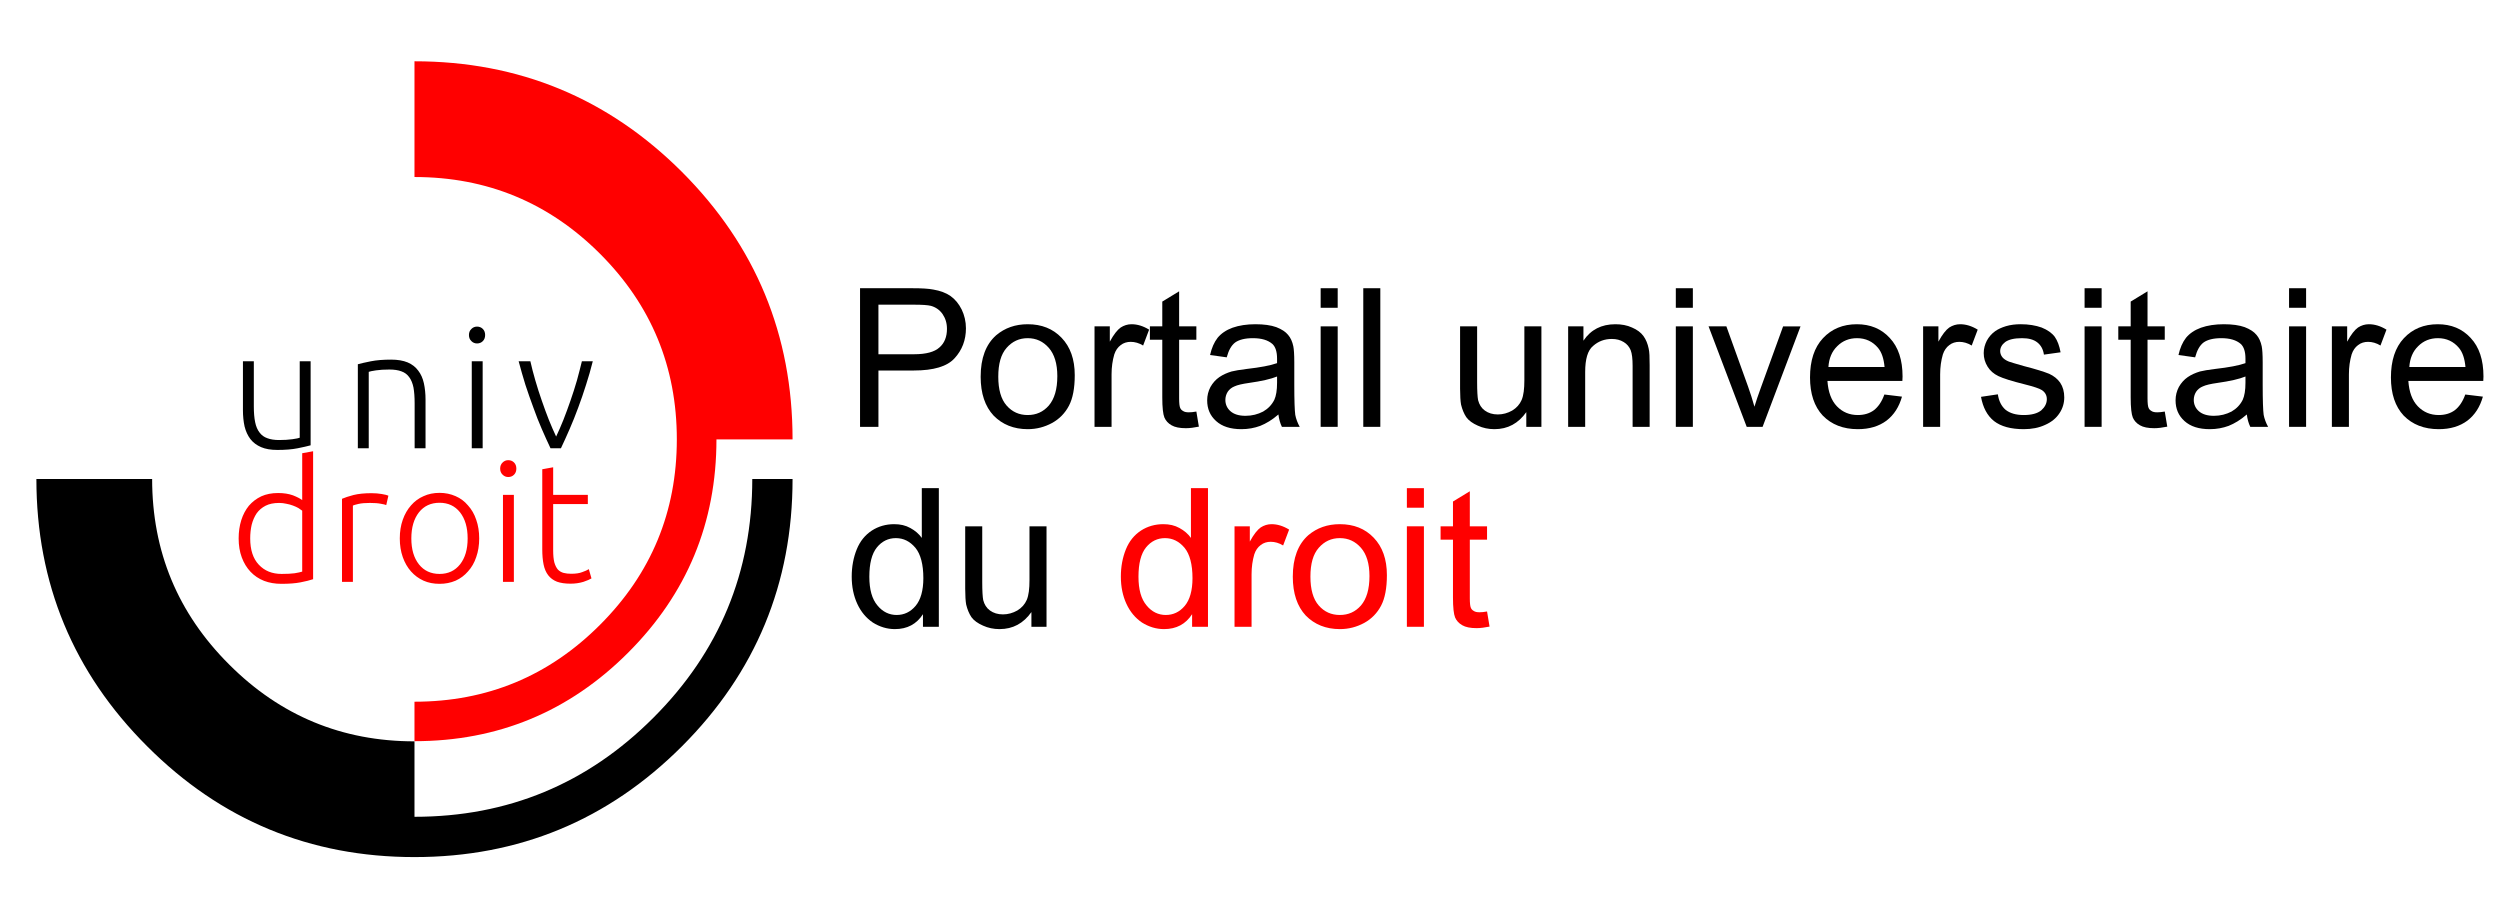 <?xml version="1.0" encoding="UTF-8" standalone="no"?><!DOCTYPE svg PUBLIC "-//W3C//DTD SVG 1.1//EN" "http://www.w3.org/Graphics/SVG/1.1/DTD/svg11.dtd"><svg width="100%" height="100%" viewBox="0 0 245 90" version="1.1" xmlns="http://www.w3.org/2000/svg" xmlns:xlink="http://www.w3.org/1999/xlink" xml:space="preserve" xmlns:serif="http://www.serif.com/" style="fill-rule:evenodd;clip-rule:evenodd;stroke-linejoin:round;stroke-miterlimit:2;"><g transform="matrix(0.718,0,0,0.718,67.694,-104.077)"><g transform="matrix(26.425,0,0,26.425,21.071,203.214)"><path d="M0.077,-0l0,-0.716l0.27,0c0.048,0 0.084,0.002 0.109,0.007c0.035,0.006 0.065,0.017 0.088,0.033c0.024,0.017 0.043,0.04 0.058,0.07c0.014,0.029 0.022,0.062 0.022,0.097c-0,0.061 -0.02,0.113 -0.059,0.155c-0.038,0.042 -0.108,0.063 -0.21,0.063l-0.183,-0l-0,0.291l-0.095,-0Zm0.095,-0.375l0.185,-0c0.061,-0 0.105,-0.012 0.13,-0.035c0.026,-0.022 0.039,-0.055 0.039,-0.096c-0,-0.03 -0.008,-0.055 -0.023,-0.077c-0.015,-0.021 -0.035,-0.035 -0.06,-0.042c-0.016,-0.004 -0.045,-0.006 -0.088,-0.006l-0.183,-0l-0,0.256Z" style="fill-rule:nonzero;"/></g><g transform="matrix(26.425,0,0,26.425,38.697,203.214)"><path d="M0.033,-0.259c0,-0.096 0.027,-0.167 0.08,-0.214c0.045,-0.038 0.099,-0.057 0.163,-0.057c0.072,-0 0.13,0.023 0.175,0.07c0.045,0.047 0.068,0.111 0.068,0.193c0,0.067 -0.01,0.12 -0.03,0.158c-0.02,0.038 -0.049,0.068 -0.087,0.089c-0.039,0.021 -0.08,0.032 -0.126,0.032c-0.072,-0 -0.131,-0.024 -0.176,-0.07c-0.044,-0.047 -0.067,-0.114 -0.067,-0.201Zm0.091,-0c-0,0.066 0.014,0.116 0.043,0.149c0.029,0.033 0.065,0.049 0.109,0.049c0.044,0 0.08,-0.016 0.109,-0.049c0.029,-0.034 0.044,-0.084 0.044,-0.152c-0,-0.064 -0.015,-0.113 -0.044,-0.146c-0.029,-0.033 -0.065,-0.05 -0.109,-0.05c-0.044,0 -0.08,0.017 -0.109,0.05c-0.029,0.033 -0.043,0.082 -0.043,0.149Z" style="fill-rule:nonzero;"/></g><g transform="matrix(26.425,0,0,26.425,53.393,203.214)"><path d="M0.065,-0l-0,-0.519l0.079,0l0,0.079c0.02,-0.037 0.039,-0.061 0.056,-0.073c0.017,-0.011 0.036,-0.017 0.056,-0.017c0.03,-0 0.06,0.009 0.091,0.028l-0.031,0.082c-0.021,-0.013 -0.043,-0.019 -0.064,-0.019c-0.019,-0 -0.037,0.005 -0.052,0.017c-0.015,0.011 -0.026,0.027 -0.033,0.048c-0.009,0.031 -0.014,0.065 -0.014,0.103l-0,0.271l-0.088,-0Z" style="fill-rule:nonzero;"/></g><g transform="matrix(26.425,0,0,26.425,62.193,203.214)"><path d="M0.258,-0.079l0.013,0.078c-0.025,0.005 -0.047,0.008 -0.067,0.008c-0.032,-0 -0.057,-0.005 -0.074,-0.015c-0.018,-0.01 -0.03,-0.024 -0.037,-0.04c-0.007,-0.017 -0.011,-0.051 -0.011,-0.104l0,-0.298l-0.064,-0l-0,-0.069l0.064,0l0,-0.128l0.087,-0.053l0,0.181l0.089,0l-0,0.069l-0.089,-0l0,0.303c0,0.025 0.002,0.041 0.005,0.048c0.003,0.008 0.008,0.013 0.015,0.017c0.007,0.005 0.017,0.007 0.03,0.007c0.01,-0 0.023,-0.001 0.039,-0.004Z" style="fill-rule:nonzero;"/></g><g transform="matrix(26.425,0,0,26.425,69.535,203.214)"><path d="M0.404,-0.064c-0.032,0.028 -0.064,0.047 -0.094,0.059c-0.03,0.011 -0.062,0.017 -0.097,0.017c-0.057,-0 -0.1,-0.014 -0.131,-0.042c-0.031,-0.028 -0.046,-0.063 -0.046,-0.107c0,-0.025 0.006,-0.048 0.017,-0.069c0.012,-0.021 0.027,-0.038 0.046,-0.051c0.019,-0.013 0.04,-0.022 0.063,-0.029c0.017,-0.004 0.043,-0.009 0.078,-0.013c0.071,-0.008 0.123,-0.018 0.157,-0.03c0,-0.012 0,-0.02 0,-0.023c0,-0.036 -0.008,-0.061 -0.024,-0.076c-0.023,-0.02 -0.056,-0.03 -0.101,-0.03c-0.041,0 -0.071,0.008 -0.091,0.022c-0.02,0.015 -0.034,0.04 -0.044,0.077l-0.086,-0.012c0.008,-0.036 0.021,-0.066 0.039,-0.089c0.018,-0.022 0.044,-0.04 0.077,-0.052c0.034,-0.012 0.074,-0.018 0.118,-0.018c0.044,-0 0.08,0.005 0.108,0.015c0.028,0.011 0.048,0.024 0.061,0.04c0.013,0.015 0.022,0.035 0.027,0.059c0.003,0.015 0.005,0.042 0.005,0.082l-0,0.117c-0,0.081 0.002,0.133 0.005,0.155c0.004,0.021 0.012,0.042 0.023,0.062l-0.092,0c-0.009,-0.018 -0.015,-0.04 -0.018,-0.064Zm-0.007,-0.196c-0.032,0.013 -0.08,0.024 -0.144,0.033c-0.036,0.005 -0.061,0.011 -0.076,0.018c-0.015,0.006 -0.027,0.016 -0.035,0.028c-0.008,0.013 -0.012,0.027 -0.012,0.042c-0,0.023 0.009,0.043 0.026,0.058c0.018,0.016 0.044,0.024 0.078,0.024c0.034,-0 0.064,-0.008 0.091,-0.022c0.026,-0.015 0.045,-0.035 0.058,-0.061c0.009,-0.02 0.014,-0.049 0.014,-0.088l-0,-0.032Z" style="fill-rule:nonzero;"/></g><g transform="matrix(26.425,0,0,26.425,84.231,203.214)"><path d="M0.066,-0.615l0,-0.101l0.088,0l0,0.101l-0.088,0Zm0,0.615l0,-0.519l0.088,0l0,0.519l-0.088,-0Z" style="fill-rule:nonzero;"/></g><g transform="matrix(26.425,0,0,26.425,90.102,203.214)"><rect x="0.064" y="-0.716" width="0.088" height="0.716" style="fill-rule:nonzero;"/></g><g transform="matrix(26.425,0,0,26.425,103.315,203.214)"><path d="M0.406,-0l-0,-0.076c-0.041,0.058 -0.095,0.088 -0.165,0.088c-0.03,-0 -0.059,-0.006 -0.085,-0.018c-0.027,-0.012 -0.047,-0.026 -0.06,-0.044c-0.012,-0.018 -0.021,-0.04 -0.027,-0.065c-0.003,-0.017 -0.005,-0.045 -0.005,-0.082l-0,-0.322l0.088,0l-0,0.288c-0,0.046 0.002,0.077 0.005,0.093c0.006,0.023 0.017,0.041 0.035,0.054c0.018,0.013 0.04,0.02 0.067,0.02c0.026,0 0.051,-0.007 0.074,-0.02c0.023,-0.014 0.039,-0.032 0.049,-0.055c0.01,-0.024 0.014,-0.057 0.014,-0.102l0,-0.278l0.088,0l0,0.519l-0.078,-0Z" style="fill-rule:nonzero;"/></g><g transform="matrix(26.425,0,0,26.425,118.011,203.214)"><path d="M0.066,-0l-0,-0.519l0.079,0l0,0.074c0.038,-0.057 0.093,-0.085 0.165,-0.085c0.031,-0 0.06,0.005 0.086,0.017c0.026,0.011 0.046,0.026 0.059,0.044c0.013,0.018 0.022,0.04 0.027,0.065c0.004,0.016 0.005,0.044 0.005,0.085l0,0.319l-0.088,-0l0,-0.315c0,-0.036 -0.003,-0.063 -0.01,-0.081c-0.007,-0.017 -0.019,-0.032 -0.036,-0.042c-0.018,-0.011 -0.038,-0.016 -0.061,-0.016c-0.038,-0 -0.07,0.012 -0.097,0.036c-0.028,0.023 -0.041,0.068 -0.041,0.135l-0,0.283l-0.088,-0Z" style="fill-rule:nonzero;"/></g><g transform="matrix(26.425,0,0,26.425,132.707,203.214)"><path d="M0.066,-0.615l0,-0.101l0.088,0l0,0.101l-0.088,0Zm0,0.615l0,-0.519l0.088,0l0,0.519l-0.088,-0Z" style="fill-rule:nonzero;"/></g><g transform="matrix(26.425,0,0,26.425,138.578,203.214)"><path d="M0.21,-0l-0.197,-0.519l0.092,0l0.112,0.311c0.012,0.034 0.023,0.068 0.033,0.104c0.008,-0.027 0.019,-0.06 0.033,-0.098l0.115,-0.317l0.09,0l-0.196,0.519l-0.082,-0Z" style="fill-rule:nonzero;"/></g><g transform="matrix(26.425,0,0,26.425,151.791,203.214)"><path d="M0.421,-0.167l0.091,0.011c-0.015,0.053 -0.041,0.094 -0.08,0.124c-0.039,0.029 -0.088,0.044 -0.148,0.044c-0.076,-0 -0.136,-0.024 -0.181,-0.07c-0.044,-0.047 -0.066,-0.113 -0.066,-0.197c-0,-0.087 0.022,-0.155 0.067,-0.203c0.045,-0.048 0.103,-0.072 0.175,-0.072c0.069,-0 0.126,0.023 0.17,0.071c0.044,0.047 0.066,0.113 0.066,0.199c-0,0.005 -0.001,0.013 -0.001,0.023l-0.387,0c0.004,0.057 0.02,0.101 0.049,0.131c0.029,0.03 0.065,0.045 0.108,0.045c0.032,0 0.06,-0.008 0.083,-0.025c0.022,-0.017 0.041,-0.044 0.054,-0.081Zm-0.289,-0.142l0.29,-0c-0.004,-0.044 -0.015,-0.076 -0.033,-0.098c-0.028,-0.034 -0.065,-0.051 -0.109,-0.051c-0.041,-0 -0.075,0.014 -0.102,0.041c-0.028,0.027 -0.043,0.063 -0.046,0.108Z" style="fill-rule:nonzero;"/></g><g transform="matrix(26.425,0,0,26.425,166.487,203.214)"><path d="M0.065,-0l-0,-0.519l0.079,0l0,0.079c0.02,-0.037 0.039,-0.061 0.056,-0.073c0.017,-0.011 0.036,-0.017 0.056,-0.017c0.03,-0 0.06,0.009 0.091,0.028l-0.031,0.082c-0.021,-0.013 -0.043,-0.019 -0.064,-0.019c-0.019,-0 -0.037,0.005 -0.052,0.017c-0.015,0.011 -0.026,0.027 -0.033,0.048c-0.009,0.031 -0.014,0.065 -0.014,0.103l-0,0.271l-0.088,-0Z" style="fill-rule:nonzero;"/></g><g transform="matrix(26.425,0,0,26.425,175.287,203.214)"><path d="M0.031,-0.155l0.087,-0.013c0.005,0.034 0.018,0.061 0.04,0.08c0.023,0.018 0.054,0.027 0.094,0.027c0.04,0 0.07,-0.008 0.09,-0.024c0.019,-0.017 0.029,-0.036 0.029,-0.058c0,-0.02 -0.009,-0.036 -0.026,-0.047c-0.012,-0.008 -0.042,-0.018 -0.09,-0.03c-0.064,-0.016 -0.109,-0.03 -0.134,-0.042c-0.025,-0.012 -0.043,-0.028 -0.056,-0.049c-0.013,-0.021 -0.02,-0.044 -0.02,-0.07c0,-0.023 0.006,-0.044 0.016,-0.064c0.011,-0.02 0.025,-0.036 0.043,-0.049c0.014,-0.01 0.033,-0.019 0.056,-0.026c0.024,-0.007 0.049,-0.01 0.076,-0.01c0.041,-0 0.077,0.006 0.108,0.017c0.03,0.012 0.053,0.028 0.068,0.048c0.014,0.02 0.024,0.047 0.03,0.08l-0.086,0.012c-0.004,-0.027 -0.015,-0.048 -0.034,-0.063c-0.019,-0.015 -0.045,-0.022 -0.079,-0.022c-0.041,-0 -0.069,0.007 -0.087,0.02c-0.017,0.013 -0.026,0.029 -0.026,0.047c0,0.011 0.004,0.022 0.011,0.031c0.007,0.009 0.019,0.017 0.034,0.023c0.009,0.003 0.034,0.011 0.077,0.023c0.063,0.016 0.106,0.03 0.131,0.04c0.024,0.011 0.043,0.026 0.057,0.046c0.014,0.021 0.021,0.046 0.021,0.076c0,0.029 -0.008,0.057 -0.025,0.082c-0.017,0.026 -0.042,0.046 -0.074,0.06c-0.032,0.015 -0.069,0.022 -0.11,0.022c-0.067,-0 -0.118,-0.014 -0.154,-0.042c-0.035,-0.028 -0.057,-0.07 -0.067,-0.125Z" style="fill-rule:nonzero;"/></g><g transform="matrix(26.425,0,0,26.425,188.5,203.214)"><path d="M0.066,-0.615l0,-0.101l0.088,0l0,0.101l-0.088,0Zm0,0.615l0,-0.519l0.088,0l0,0.519l-0.088,-0Z" style="fill-rule:nonzero;"/></g><g transform="matrix(26.425,0,0,26.425,194.37,203.214)"><path d="M0.258,-0.079l0.013,0.078c-0.025,0.005 -0.047,0.008 -0.067,0.008c-0.032,-0 -0.057,-0.005 -0.074,-0.015c-0.018,-0.01 -0.03,-0.024 -0.037,-0.04c-0.007,-0.017 -0.011,-0.051 -0.011,-0.104l0,-0.298l-0.064,-0l-0,-0.069l0.064,0l0,-0.128l0.087,-0.053l0,0.181l0.089,0l-0,0.069l-0.089,-0l0,0.303c0,0.025 0.002,0.041 0.005,0.048c0.003,0.008 0.008,0.013 0.015,0.017c0.007,0.005 0.017,0.007 0.03,0.007c0.01,-0 0.023,-0.001 0.039,-0.004Z" style="fill-rule:nonzero;"/></g><g transform="matrix(26.425,0,0,26.425,201.712,203.214)"><path d="M0.404,-0.064c-0.032,0.028 -0.064,0.047 -0.094,0.059c-0.03,0.011 -0.062,0.017 -0.097,0.017c-0.057,-0 -0.1,-0.014 -0.131,-0.042c-0.031,-0.028 -0.046,-0.063 -0.046,-0.107c0,-0.025 0.006,-0.048 0.017,-0.069c0.012,-0.021 0.027,-0.038 0.046,-0.051c0.019,-0.013 0.04,-0.022 0.063,-0.029c0.017,-0.004 0.043,-0.009 0.078,-0.013c0.071,-0.008 0.123,-0.018 0.157,-0.03c0,-0.012 0,-0.02 0,-0.023c0,-0.036 -0.008,-0.061 -0.024,-0.076c-0.023,-0.02 -0.056,-0.03 -0.101,-0.03c-0.041,0 -0.071,0.008 -0.091,0.022c-0.02,0.015 -0.034,0.04 -0.044,0.077l-0.086,-0.012c0.008,-0.036 0.021,-0.066 0.039,-0.089c0.018,-0.022 0.044,-0.04 0.077,-0.052c0.034,-0.012 0.074,-0.018 0.118,-0.018c0.044,-0 0.08,0.005 0.108,0.015c0.028,0.011 0.048,0.024 0.061,0.04c0.013,0.015 0.022,0.035 0.027,0.059c0.003,0.015 0.005,0.042 0.005,0.082l-0,0.117c-0,0.081 0.002,0.133 0.005,0.155c0.004,0.021 0.012,0.042 0.023,0.062l-0.092,0c-0.009,-0.018 -0.015,-0.04 -0.018,-0.064Zm-0.007,-0.196c-0.032,0.013 -0.08,0.024 -0.144,0.033c-0.036,0.005 -0.061,0.011 -0.076,0.018c-0.015,0.006 -0.027,0.016 -0.035,0.028c-0.008,0.013 -0.012,0.027 -0.012,0.042c-0,0.023 0.009,0.043 0.026,0.058c0.018,0.016 0.044,0.024 0.078,0.024c0.034,-0 0.064,-0.008 0.091,-0.022c0.026,-0.015 0.045,-0.035 0.058,-0.061c0.009,-0.02 0.014,-0.049 0.014,-0.088l-0,-0.032Z" style="fill-rule:nonzero;"/></g><g transform="matrix(26.425,0,0,26.425,216.409,203.214)"><path d="M0.066,-0.615l0,-0.101l0.088,0l0,0.101l-0.088,0Zm0,0.615l0,-0.519l0.088,0l0,0.519l-0.088,-0Z" style="fill-rule:nonzero;"/></g><g transform="matrix(26.425,0,0,26.425,222.279,203.214)"><path d="M0.065,-0l-0,-0.519l0.079,0l0,0.079c0.02,-0.037 0.039,-0.061 0.056,-0.073c0.017,-0.011 0.036,-0.017 0.056,-0.017c0.03,-0 0.06,0.009 0.091,0.028l-0.031,0.082c-0.021,-0.013 -0.043,-0.019 -0.064,-0.019c-0.019,-0 -0.037,0.005 -0.052,0.017c-0.015,0.011 -0.026,0.027 -0.033,0.048c-0.009,0.031 -0.014,0.065 -0.014,0.103l-0,0.271l-0.088,-0Z" style="fill-rule:nonzero;"/></g><g transform="matrix(26.425,0,0,26.425,231.079,203.214)"><path d="M0.421,-0.167l0.091,0.011c-0.015,0.053 -0.041,0.094 -0.08,0.124c-0.039,0.029 -0.088,0.044 -0.148,0.044c-0.076,-0 -0.136,-0.024 -0.181,-0.07c-0.044,-0.047 -0.066,-0.113 -0.066,-0.197c-0,-0.087 0.022,-0.155 0.067,-0.203c0.045,-0.048 0.103,-0.072 0.175,-0.072c0.069,-0 0.126,0.023 0.17,0.071c0.044,0.047 0.066,0.113 0.066,0.199c-0,0.005 -0.001,0.013 -0.001,0.023l-0.387,0c0.004,0.057 0.02,0.101 0.049,0.131c0.029,0.03 0.065,0.045 0.108,0.045c0.032,0 0.06,-0.008 0.083,-0.025c0.022,-0.017 0.041,-0.044 0.054,-0.081Zm-0.289,-0.142l0.29,-0c-0.004,-0.044 -0.015,-0.076 -0.033,-0.098c-0.028,-0.034 -0.065,-0.051 -0.109,-0.051c-0.041,-0 -0.075,0.014 -0.102,0.041c-0.028,0.027 -0.043,0.063 -0.046,0.108Z" style="fill-rule:nonzero;"/></g><g transform="matrix(26.425,0,0,26.425,21.071,230.504)"><path d="M0.402,-0l0,-0.065c-0.033,0.051 -0.081,0.077 -0.145,0.077c-0.041,-0 -0.079,-0.012 -0.114,-0.034c-0.034,-0.023 -0.061,-0.055 -0.08,-0.096c-0.019,-0.041 -0.029,-0.088 -0.029,-0.141c0,-0.052 0.009,-0.099 0.026,-0.141c0.017,-0.042 0.043,-0.074 0.078,-0.097c0.034,-0.022 0.073,-0.033 0.115,-0.033c0.032,-0 0.059,0.006 0.084,0.02c0.024,0.013 0.044,0.03 0.059,0.051l0,-0.257l0.088,0l-0,0.716l-0.082,-0Zm-0.277,-0.259c-0,0.067 0.014,0.116 0.042,0.149c0.027,0.033 0.061,0.049 0.099,0.049c0.038,0 0.071,-0.015 0.098,-0.047c0.026,-0.031 0.04,-0.079 0.04,-0.143c-0,-0.071 -0.014,-0.124 -0.041,-0.157c-0.028,-0.033 -0.061,-0.05 -0.101,-0.05c-0.039,0 -0.072,0.016 -0.098,0.048c-0.026,0.032 -0.039,0.083 -0.039,0.151Z" style="fill-rule:nonzero;"/></g><g transform="matrix(26.425,0,0,26.425,35.768,230.504)"><path d="M0.406,-0l-0,-0.076c-0.041,0.058 -0.095,0.088 -0.165,0.088c-0.03,-0 -0.059,-0.006 -0.085,-0.018c-0.027,-0.012 -0.047,-0.026 -0.06,-0.044c-0.012,-0.018 -0.021,-0.04 -0.027,-0.065c-0.003,-0.017 -0.005,-0.045 -0.005,-0.082l-0,-0.322l0.088,0l-0,0.288c-0,0.046 0.002,0.077 0.005,0.093c0.006,0.023 0.017,0.041 0.035,0.054c0.018,0.013 0.04,0.02 0.067,0.02c0.026,0 0.051,-0.007 0.074,-0.02c0.023,-0.014 0.039,-0.032 0.049,-0.055c0.01,-0.024 0.014,-0.057 0.014,-0.102l0,-0.278l0.088,0l0,0.519l-0.078,-0Z" style="fill-rule:nonzero;"/></g><g transform="matrix(26.425,0,0,26.425,57.806,230.504)"><path d="M0.402,-0l0,-0.065c-0.033,0.051 -0.081,0.077 -0.145,0.077c-0.041,-0 -0.079,-0.012 -0.114,-0.034c-0.034,-0.023 -0.061,-0.055 -0.08,-0.096c-0.019,-0.041 -0.029,-0.088 -0.029,-0.141c0,-0.052 0.009,-0.099 0.026,-0.141c0.017,-0.042 0.043,-0.074 0.078,-0.097c0.034,-0.022 0.073,-0.033 0.115,-0.033c0.032,-0 0.059,0.006 0.084,0.02c0.024,0.013 0.044,0.03 0.059,0.051l0,-0.257l0.088,0l-0,0.716l-0.082,-0Zm-0.277,-0.259c-0,0.067 0.014,0.116 0.042,0.149c0.027,0.033 0.061,0.049 0.099,0.049c0.038,0 0.071,-0.015 0.098,-0.047c0.026,-0.031 0.04,-0.079 0.04,-0.143c-0,-0.071 -0.014,-0.124 -0.041,-0.157c-0.028,-0.033 -0.061,-0.05 -0.101,-0.05c-0.039,0 -0.072,0.016 -0.098,0.048c-0.026,0.032 -0.039,0.083 -0.039,0.151Z" style="fill:#f00;fill-rule:nonzero;"/></g><g transform="matrix(26.425,0,0,26.425,72.502,230.504)"><path d="M0.065,-0l-0,-0.519l0.079,0l0,0.079c0.02,-0.037 0.039,-0.061 0.056,-0.073c0.017,-0.011 0.036,-0.017 0.056,-0.017c0.03,-0 0.06,0.009 0.091,0.028l-0.031,0.082c-0.021,-0.013 -0.043,-0.019 -0.064,-0.019c-0.019,-0 -0.037,0.005 -0.052,0.017c-0.015,0.011 -0.026,0.027 -0.033,0.048c-0.009,0.031 -0.014,0.065 -0.014,0.103l-0,0.271l-0.088,-0Z" style="fill:#f00;fill-rule:nonzero;"/></g><g transform="matrix(26.425,0,0,26.425,81.302,230.504)"><path d="M0.033,-0.259c0,-0.096 0.027,-0.167 0.08,-0.214c0.045,-0.038 0.099,-0.057 0.163,-0.057c0.072,-0 0.13,0.023 0.175,0.07c0.045,0.047 0.068,0.111 0.068,0.193c0,0.067 -0.01,0.12 -0.03,0.158c-0.02,0.038 -0.049,0.068 -0.087,0.089c-0.039,0.021 -0.08,0.032 -0.126,0.032c-0.072,-0 -0.131,-0.024 -0.176,-0.07c-0.044,-0.047 -0.067,-0.114 -0.067,-0.201Zm0.091,-0c-0,0.066 0.014,0.116 0.043,0.149c0.029,0.033 0.065,0.049 0.109,0.049c0.044,0 0.08,-0.016 0.109,-0.049c0.029,-0.034 0.044,-0.084 0.044,-0.152c-0,-0.064 -0.015,-0.113 -0.044,-0.146c-0.029,-0.033 -0.065,-0.05 -0.109,-0.05c-0.044,0 -0.08,0.017 -0.109,0.05c-0.029,0.033 -0.043,0.082 -0.043,0.149Z" style="fill:#f00;fill-rule:nonzero;"/></g><g transform="matrix(26.425,0,0,26.425,95.999,230.504)"><path d="M0.066,-0.615l0,-0.101l0.088,0l0,0.101l-0.088,0Zm0,0.615l0,-0.519l0.088,0l0,0.519l-0.088,-0Z" style="fill:#f00;fill-rule:nonzero;"/></g><g transform="matrix(26.425,0,0,26.425,101.869,230.504)"><path d="M0.258,-0.079l0.013,0.078c-0.025,0.005 -0.047,0.008 -0.067,0.008c-0.032,-0 -0.057,-0.005 -0.074,-0.015c-0.018,-0.01 -0.03,-0.024 -0.037,-0.04c-0.007,-0.017 -0.011,-0.051 -0.011,-0.104l0,-0.298l-0.064,-0l-0,-0.069l0.064,0l0,-0.128l0.087,-0.053l0,0.181l0.089,0l-0,0.069l-0.089,-0l0,0.303c0,0.025 0.002,0.041 0.005,0.048c0.003,0.008 0.008,0.013 0.015,0.017c0.007,0.005 0.017,0.007 0.03,0.007c0.01,-0 0.023,-0.001 0.039,-0.004Z" style="fill:#f00;fill-rule:nonzero;"/></g></g><g id="lady-justice-Image" serif:id="lady-justice Image"><path d="M66.329,43.058c0,-7.108 -2.508,-13.17 -7.524,-18.186c-5.016,-5.016 -11.078,-7.524 -18.186,-7.524l-0,-11.342c10.236,-0 18.974,3.614 26.212,10.841c7.227,7.238 10.84,15.975 10.84,26.211l-7.459,0c0,8.166 -2.885,15.134 -8.656,20.905c-5.782,5.782 -12.761,8.673 -20.937,8.673l-0,-3.868c7.108,0 13.17,-2.512 18.186,-7.539c5.016,-5.016 7.524,-11.073 7.524,-18.171" style="fill:#f00;"/><path d="M77.671,46.942c0,10.236 -3.613,18.968 -10.84,26.195c-7.238,7.238 -15.976,10.857 -26.212,10.857c-10.237,0 -18.969,-3.619 -26.196,-10.857c-7.238,-7.227 -10.857,-15.959 -10.857,-26.195l11.343,-0c-0,7.098 2.513,13.154 7.539,18.17c5.016,5.027 11.073,7.54 18.171,7.54l-0,7.394c9.147,0 16.951,-3.236 23.412,-9.708c6.462,-6.461 9.692,-14.26 9.692,-23.396l3.948,-0Z"/><path d="M23.808,40.194l-0,-4.789l1.067,0l0,4.434c0,0.604 0.044,1.116 0.13,1.537c0.086,0.42 0.232,0.76 0.437,1.019c0.194,0.259 0.448,0.442 0.76,0.55c0.313,0.119 0.696,0.178 1.149,0.178c0.496,0 0.933,-0.027 1.311,-0.081c0.377,-0.054 0.614,-0.102 0.711,-0.145l0,-7.492l1.068,0l0,8.236c-0.312,0.086 -0.738,0.183 -1.278,0.291c-0.539,0.108 -1.197,0.162 -1.974,0.162c-0.647,-0 -1.181,-0.092 -1.602,-0.275c-0.431,-0.184 -0.782,-0.448 -1.051,-0.793c-0.259,-0.345 -0.448,-0.755 -0.567,-1.23c-0.107,-0.485 -0.161,-1.019 -0.161,-1.602m23.493,3.738l-1.068,0l0,-8.527l1.068,0l0,8.527Zm5.793,-4.676c0.226,0.658 0.458,1.289 0.695,1.893c0.249,0.615 0.486,1.16 0.712,1.634c0.227,-0.474 0.464,-1.019 0.712,-1.634c0.238,-0.604 0.469,-1.235 0.696,-1.893c0.226,-0.647 0.437,-1.305 0.631,-1.974c0.183,-0.669 0.345,-1.294 0.485,-1.877l1.068,0c-0.194,0.777 -0.415,1.548 -0.663,2.314c-0.237,0.755 -0.491,1.494 -0.761,2.217c-0.269,0.733 -0.55,1.434 -0.841,2.103c-0.291,0.669 -0.577,1.3 -0.858,1.893l-1.019,0c-0.28,-0.593 -0.566,-1.224 -0.857,-1.893c-0.292,-0.669 -0.567,-1.37 -0.826,-2.103c-0.269,-0.723 -0.528,-1.462 -0.776,-2.217c-0.237,-0.766 -0.459,-1.537 -0.664,-2.314l1.149,0c0.13,0.583 0.291,1.208 0.486,1.877c0.194,0.669 0.404,1.327 0.631,1.974m-11.553,-1.699c0.108,0.496 0.162,1.03 0.162,1.602l-0,4.773l-1.068,0l-0,-4.417c-0,-0.604 -0.038,-1.117 -0.113,-1.537c-0.087,-0.421 -0.227,-0.761 -0.421,-1.02c-0.194,-0.269 -0.448,-0.458 -0.761,-0.566c-0.312,-0.119 -0.706,-0.178 -1.181,-0.178c-0.506,0 -0.943,0.027 -1.31,0.081c-0.367,0.054 -0.604,0.103 -0.712,0.146l-0,7.491l-1.068,0l-0,-8.236c0.313,-0.086 0.739,-0.183 1.278,-0.291c0.54,-0.108 1.203,-0.162 1.99,-0.162c0.637,0 1.176,0.092 1.618,0.275c0.432,0.184 0.777,0.453 1.036,0.809c0.259,0.335 0.442,0.745 0.55,1.23m5.776,-4.126c-0.151,0.151 -0.34,0.227 -0.566,0.227c-0.216,-0 -0.399,-0.076 -0.55,-0.227c-0.162,-0.151 -0.243,-0.35 -0.243,-0.599c0,-0.248 0.081,-0.447 0.243,-0.598c0.151,-0.151 0.334,-0.227 0.55,-0.227c0.226,0 0.415,0.076 0.566,0.227c0.151,0.151 0.227,0.35 0.227,0.598c-0,0.249 -0.076,0.448 -0.227,0.599"/><path d="M41.056,50.21c-0.496,0.636 -0.745,1.488 -0.745,2.556c0,1.068 0.249,1.915 0.745,2.541c0.496,0.625 1.17,0.938 2.022,0.938c0.842,0 1.51,-0.313 2.007,-0.938c0.496,-0.626 0.744,-1.473 0.744,-2.541c-0,-1.068 -0.248,-1.92 -0.744,-2.556c-0.497,-0.626 -1.165,-0.939 -2.007,-0.939c-0.852,0 -1.526,0.313 -2.022,0.939m9.303,6.812l-1.068,0l0,-8.527l1.068,-0l0,8.527Zm0.016,-11.699c0.152,0.152 0.227,0.351 0.227,0.599c-0,0.249 -0.075,0.448 -0.227,0.599c-0.151,0.151 -0.339,0.227 -0.566,0.227c-0.216,-0 -0.399,-0.076 -0.55,-0.227c-0.162,-0.151 -0.243,-0.35 -0.243,-0.599c0,-0.248 0.081,-0.447 0.243,-0.599c0.151,-0.15 0.334,-0.226 0.55,-0.226c0.227,-0 0.415,0.076 0.566,0.226m3.835,3.172l3.398,-0l-0,0.906l-3.398,-0l0,4.53c0,0.486 0.038,0.88 0.113,1.181c0.087,0.303 0.205,0.54 0.356,0.712c0.162,0.162 0.351,0.27 0.567,0.324c0.215,0.054 0.458,0.081 0.728,0.081c0.453,-0 0.814,-0.054 1.084,-0.162c0.28,-0.097 0.496,-0.194 0.647,-0.291l0.259,0.906c-0.151,0.097 -0.415,0.21 -0.793,0.34c-0.388,0.118 -0.809,0.178 -1.262,0.178c-0.528,-0 -0.971,-0.065 -1.327,-0.194c-0.356,-0.141 -0.642,-0.351 -0.857,-0.631c-0.216,-0.281 -0.367,-0.632 -0.453,-1.052c-0.087,-0.421 -0.13,-0.917 -0.13,-1.489l0,-7.847l1.068,-0.194l0,2.702Zm-24.966,1.294c-0.151,-0.086 -0.329,-0.167 -0.534,-0.243c-0.194,-0.075 -0.41,-0.134 -0.647,-0.177c-0.227,-0.055 -0.464,-0.081 -0.712,-0.081c-0.528,-0 -0.971,0.092 -1.327,0.275c-0.356,0.183 -0.647,0.431 -0.873,0.744c-0.216,0.324 -0.378,0.696 -0.486,1.116c-0.097,0.421 -0.145,0.869 -0.145,1.343c-0,1.122 0.28,1.98 0.841,2.573c0.561,0.604 1.305,0.906 2.233,0.906c0.528,0 0.954,-0.021 1.278,-0.065c0.324,-0.054 0.572,-0.107 0.744,-0.161l0,-5.971c-0.108,-0.086 -0.232,-0.172 -0.372,-0.259m0.372,-0.776l0,-4.596l1.068,-0.194l0,12.54c-0.323,0.108 -0.733,0.21 -1.23,0.307c-0.496,0.097 -1.121,0.146 -1.876,0.146c-0.626,-0 -1.192,-0.097 -1.699,-0.291c-0.518,-0.205 -0.96,-0.502 -1.327,-0.89c-0.367,-0.388 -0.653,-0.858 -0.858,-1.408c-0.204,-0.55 -0.307,-1.17 -0.307,-1.861c-0,-0.647 0.086,-1.245 0.259,-1.796c0.172,-0.539 0.421,-1.008 0.744,-1.407c0.334,-0.388 0.739,-0.696 1.214,-0.923c0.474,-0.215 1.024,-0.323 1.65,-0.323c0.55,-0 1.036,0.075 1.456,0.226c0.41,0.162 0.712,0.319 0.906,0.47m10.663,0.517c0.345,-0.399 0.755,-0.701 1.23,-0.906c0.463,-0.215 0.987,-0.323 1.569,-0.323c0.561,-0 1.084,0.108 1.57,0.323c0.474,0.205 0.879,0.507 1.213,0.906c0.356,0.389 0.626,0.858 0.809,1.408c0.194,0.55 0.291,1.16 0.291,1.828c0,0.669 -0.097,1.279 -0.291,1.829c-0.183,0.55 -0.453,1.019 -0.809,1.407c-0.334,0.389 -0.739,0.691 -1.213,0.906c-0.486,0.206 -1.009,0.308 -1.57,0.308c-0.582,-0 -1.106,-0.102 -1.569,-0.308c-0.475,-0.215 -0.885,-0.517 -1.23,-0.906c-0.345,-0.388 -0.615,-0.857 -0.809,-1.407c-0.194,-0.55 -0.291,-1.16 -0.291,-1.829c-0,-0.668 0.097,-1.278 0.291,-1.828c0.194,-0.55 0.464,-1.019 0.809,-1.408m-3.867,-1.197c0.356,-0 0.69,0.027 1.003,0.081c0.313,0.054 0.529,0.108 0.647,0.162l-0.21,0.922c-0.097,-0.043 -0.275,-0.086 -0.534,-0.129c-0.27,-0.055 -0.625,-0.081 -1.068,-0.081c-0.464,-0 -0.836,0.032 -1.116,0.097c-0.281,0.064 -0.464,0.118 -0.55,0.161l-0,7.476l-1.068,0l-0,-8.139c0.269,-0.119 0.647,-0.243 1.132,-0.372c0.486,-0.119 1.074,-0.178 1.764,-0.178" style="fill:#f00;"/></g></svg>